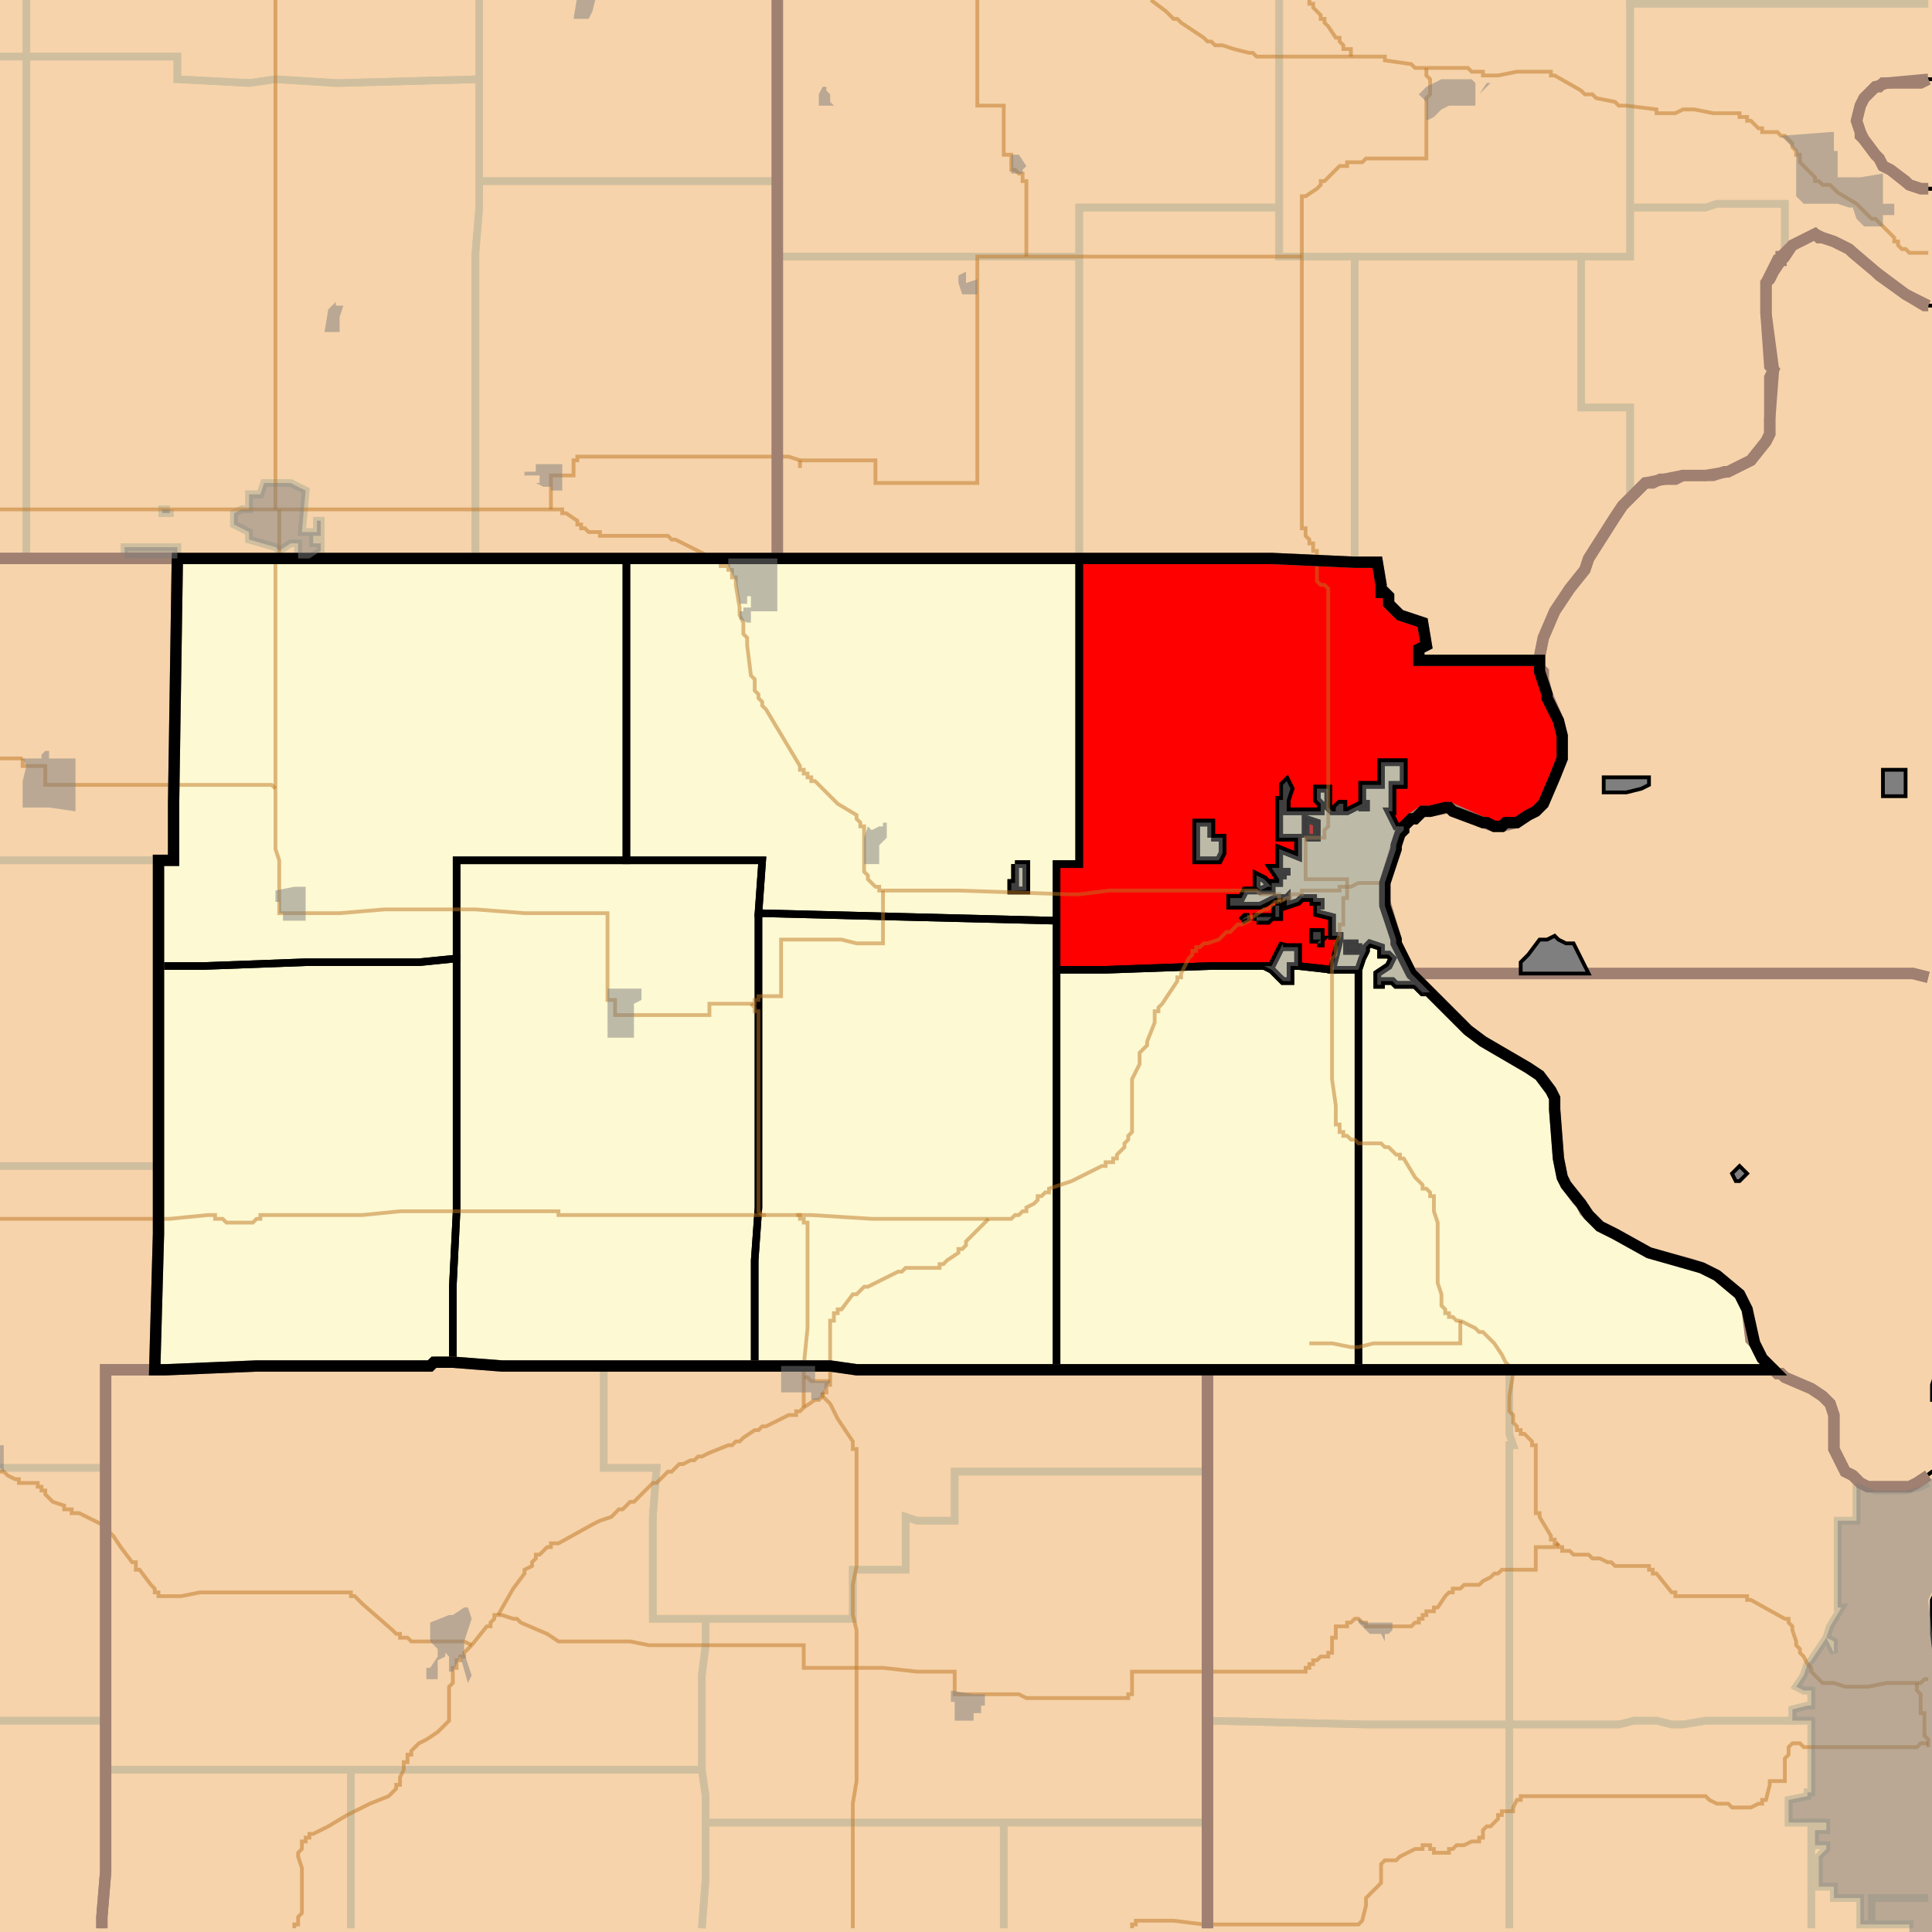 <?xml version="1.0" encoding="UTF-8"?>
<svg version="1.1" width="512" height="512" xmlns="http://www.w3.org/2000/svg" xmlns:xlink="http://www.w3.org/1999/xlink">

<rect width="100%" height="100%" fill="#333333" stroke="none"/>

<!-- START LAYER target_county -->

<!-- START LAYER IA -->

<!-- START LAYER KS -->
<path fill="#f6d3aa" stroke="#000000" stroke-width="1" d="M -2 -2 L 513 -2 L 513 21 L 509 22 L 499 22 L 498 23 L 497 23 L 494 26 L 493 28 L 492 32 L 493 35 L 493 36 L 494 37 L 497 41 L 498 42 L 499 44 L 501 45 L 506 49 L 509 50 L 513 50 L 513 81 L 510 81 L 505 78 L 497 72 L 490 66 L 486 64 L 483 63 L 481 62 L 475 65 L 473 68 L 472 68 L 472 69 L 471 69 L 468 75 L 468 83 L 470 98 L 469 111 L 469 115 L 468 117 L 464 122 L 458 125 L 457 125 L 454 126 L 446 126 L 444 127 L 440 127 L 438 128 L 436 128 L 430 134 L 428 137 L 421 148 L 420 151 L 416 156 L 412 162 L 409 169 L 408 174 L 408 178 L 410 184 L 410 185 L 413 191 L 414 195 L 414 201 L 412 206 L 409 213 L 407 215 L 405 216 L 402 218 L 399 218 L 398 219 L 396 219 L 394 218 L 393 218 L 385 215 L 384 214 L 383 214 L 379 215 L 377 215 L 375 217 L 374 217 L 372 219 L 372 220 L 371 221 L 370 224 L 370 225 L 367 234 L 367 240 L 370 249 L 370 250 L 374 258 L 389 273 L 393 276 L 405 283 L 408 285 L 411 289 L 412 291 L 412 294 L 413 307 L 414 312 L 415 314 L 419 319 L 421 322 L 424 325 L 428 327 L 437 332 L 451 336 L 455 338 L 461 343 L 463 347 L 465 356 L 467 360 L 471 364 L 472 364 L 473 365 L 480 368 L 483 370 L 485 372 L 486 375 L 486 384 L 489 390 L 491 391 L 493 393 L 495 394 L 506 394 L 508 393 L 512 390 L 513 390 L 513 422 L 512 424 L 512 433 L 513 441 L 513 513 L -2 513 L -2 -2 z"/>

<!-- START LAYER KY -->

<!-- START LAYER MO -->
<path fill="#f6d3aa" stroke="#000000" stroke-width="1" d="M 513 -2 L 513 441 L 512 428 L 512 424 L 513 422 L 513 390 L 512 390 L 508 393 L 506 394 L 495 394 L 493 393 L 491 391 L 489 390 L 486 384 L 486 375 L 485 372 L 483 370 L 480 368 L 473 365 L 472 364 L 471 364 L 467 360 L 465 356 L 464 355 L 463 347 L 461 343 L 455 338 L 451 336 L 448 335 L 437 332 L 428 327 L 424 325 L 420 321 L 419 319 L 418 318 L 415 314 L 414 312 L 413 307 L 412 294 L 412 291 L 411 289 L 408 285 L 405 283 L 393 276 L 389 273 L 374 258 L 370 250 L 370 249 L 367 239 L 367 234 L 371 221 L 372 220 L 372 219 L 374 217 L 377 215 L 379 215 L 384 214 L 393 218 L 396 219 L 398 219 L 402 218 L 405 216 L 407 215 L 409 213 L 412 206 L 414 201 L 414 195 L 413 191 L 410 184 L 409 180 L 409 178 L 408 177 L 408 174 L 409 169 L 412 162 L 416 156 L 420 151 L 421 148 L 428 137 L 430 134 L 436 128 L 446 126 L 452 126 L 458 125 L 464 122 L 468 117 L 469 115 L 469 100 L 470 98 L 469 97 L 468 83 L 468 75 L 469 74 L 470 72 L 472 69 L 472 68 L 475 65 L 481 62 L 482 63 L 483 63 L 486 64 L 490 66 L 491 67 L 497 72 L 498 73 L 505 78 L 511 81 L 513 81 L 513 50 L 509 50 L 506 49 L 505 48 L 501 45 L 499 44 L 498 42 L 497 41 L 494 37 L 493 35 L 492 32 L 493 28 L 494 26 L 497 23 L 500 22 L 511 21 L 513 21 L 513 -2 L 513 -2 z"/>

<!-- START LAYER WI -->

<!-- START LAYER IL-counties -->

<!-- START LAYER target_county_townships -->
<path fill="#fdf9d2" d="M 166 148 L 286 148 L 286 229 L 280 229 L 280 244 L 201 242 L 202 228 L 166 228 L 166 148 M 269 229 L 269 234 L 268 234 L 268 236 L 272 236 L 272 229 L 269 229 z"/>
<path fill="#fdf9d2" d="M 73 148 L 166 148 L 166 228 L 121 228 L 121 254 L 111 255 L 81 255 L 54 256 L 42 256 L 42 228 L 46 228 L 46 213 L 47 148 L 73 148 z"/>
<path fill="#fdf9d2" d="M 286 148 L 337 148 L 359 149 L 365 149 L 366 155 L 366 157 L 367 157 L 368 158 L 368 160 L 371 163 L 377 165 L 378 171 L 376 172 L 376 175 L 408 175 L 408 178 L 410 184 L 410 185 L 413 191 L 414 195 L 414 201 L 412 206 L 409 213 L 407 215 L 405 216 L 402 218 L 399 218 L 398 219 L 396 219 L 394 218 L 393 218 L 385 215 L 384 214 L 383 214 L 379 215 L 377 215 L 375 217 L 374 217 L 372 219 L 370 219 L 368 215 L 369 215 L 369 208 L 372 208 L 372 202 L 366 202 L 366 208 L 361 208 L 361 213 L 357 215 L 356 215 L 356 213 L 355 213 L 354 214 L 354 215 L 353 215 L 352 214 L 352 209 L 349 209 L 349 212 L 350 213 L 350 215 L 341 215 L 341 212 L 342 209 L 341 207 L 340 208 L 340 212 L 339 212 L 339 222 L 344 222 L 344 227 L 339 225 L 339 230 L 337 230 L 339 233 L 339 234 L 337 234 L 337 235 L 335 233 L 333 232 L 333 235 L 334 236 L 336 235 L 337 235 L 337 236 L 330 236 L 329 238 L 326 238 L 326 240 L 334 240 L 338 238 L 340 238 L 340 239 L 341 238 L 341 240 L 344 239 L 345 238 L 348 238 L 348 239 L 350 239 L 350 240 L 349 240 L 349 242 L 353 243 L 353 248 L 355 248 L 355 249 L 353 257 L 344 256 L 344 251 L 340 251 L 340 250 L 337 256 L 321 256 L 293 257 L 280 257 L 280 229 L 286 229 L 286 148 M 321 222 L 321 218 L 317 218 L 317 228 L 323 228 L 324 226 L 324 222 L 321 222 M 338 240 L 338 243 L 339 243 L 339 240 L 338 240 M 329 244 L 331 243 L 330 243 L 329 244 M 333 244 L 336 244 L 337 243 L 333 243 L 333 244 M 349 250 L 350 250 L 350 247 L 348 247 L 348 249 L 350 249 L 349 250 z"/>
<path fill="#fdf9d2" d="M 361 213 L 361 208 L 366 208 L 366 202 L 372 202 L 372 208 L 369 208 L 369 215 L 368 215 L 370 219 L 372 219 L 372 220 L 371 221 L 370 224 L 370 225 L 367 234 L 367 240 L 370 249 L 370 250 L 374 258 L 379 263 L 377 263 L 375 261 L 370 261 L 369 260 L 366 260 L 366 261 L 365 261 L 365 258 L 368 256 L 369 254 L 368 253 L 366 253 L 366 251 L 363 250 L 362 251 L 362 252 L 361 254 L 360 257 L 353 257 L 355 249 L 355 248 L 353 248 L 353 243 L 349 242 L 349 240 L 350 240 L 350 239 L 348 239 L 348 238 L 345 238 L 344 239 L 341 240 L 341 238 L 340 239 L 340 238 L 338 238 L 334 240 L 326 240 L 326 238 L 329 238 L 330 236 L 337 236 L 337 235 L 336 235 L 334 236 L 333 235 L 333 232 L 335 233 L 337 235 L 337 234 L 339 234 L 339 233 L 337 230 L 339 230 L 339 225 L 344 227 L 344 222 L 339 222 L 339 212 L 340 212 L 340 208 L 341 207 L 342 209 L 341 212 L 341 215 L 350 215 L 350 213 L 349 212 L 349 209 L 352 209 L 352 214 L 353 215 L 354 215 L 354 214 L 355 213 L 356 213 L 356 215 L 357 215 L 361 213 M 361 213 L 361 214 L 362 214 L 362 213 L 361 213 M 346 222 L 349 222 L 349 218 L 346 217 L 346 222 M 341 232 L 341 231 L 340 231 L 340 232 L 341 232 M 360 250 L 357 250 L 357 252 L 360 252 L 360 250 z"/>
<path fill="#fdf9d2" d="M 361 213 L 362 213 L 362 214 L 361 214 L 361 213 z"/>
<path fill="#fdf9d2" d="M 346 222 L 346 217 L 349 218 L 349 222 L 346 222 z"/>
<path fill="#fdf9d2" d="M 321 222 L 324 222 L 324 226 L 323 228 L 317 228 L 317 218 L 321 218 L 321 222 z"/>
<path fill="#fdf9d2" d="M 175 228 L 202 228 L 201 242 L 201 320 L 200 334 L 200 362 L 133 362 L 120 361 L 120 341 L 121 321 L 121 228 L 175 228 z"/>
<path fill="#fdf9d2" d="M 269 229 L 272 229 L 272 236 L 268 236 L 268 234 L 269 234 L 269 229 z"/>
<path fill="#fdf9d2" d="M 341 232 L 340 232 L 340 231 L 341 231 L 341 232 z"/>
<path fill="#fdf9d2" d="M 338 240 L 339 240 L 339 243 L 338 243 L 338 240 z"/>
<path fill="#fdf9d2" d="M 201 242 L 280 244 L 280 363 L 227 363 L 220 362 L 200 362 L 200 334 L 201 320 L 201 242 z"/>
<path fill="#fdf9d2" d="M 329 244 L 330 243 L 331 243 L 329 244 z"/>
<path fill="#fdf9d2" d="M 333 244 L 333 243 L 337 243 L 336 244 L 333 244 z"/>
<path fill="#fdf9d2" d="M 349 250 L 350 249 L 348 249 L 348 247 L 350 247 L 350 250 L 349 250 z"/>
<path fill="#fdf9d2" d="M 335 256 L 337 256 L 340 250 L 340 251 L 344 251 L 344 256 L 342 256 L 342 260 L 340 260 L 337 257 L 335 256 z"/>
<path fill="#fdf9d2" d="M 360 250 L 360 252 L 357 252 L 357 250 L 360 250 z"/>
<path fill="#fdf9d2" d="M 379 263 L 389 273 L 393 276 L 405 283 L 408 285 L 411 289 L 412 291 L 412 294 L 413 307 L 414 312 L 415 314 L 419 319 L 421 322 L 424 325 L 428 327 L 437 332 L 451 336 L 455 338 L 461 343 L 463 347 L 465 356 L 467 360 L 470 363 L 360 363 L 360 257 L 361 254 L 362 252 L 362 251 L 363 250 L 366 251 L 366 253 L 368 253 L 369 254 L 368 256 L 365 258 L 365 261 L 366 261 L 366 260 L 369 260 L 370 261 L 375 261 L 377 263 L 379 263 z"/>
<path fill="#fdf9d2" d="M 42 256 L 54 256 L 81 255 L 111 255 L 121 254 L 121 321 L 120 341 L 120 361 L 115 361 L 114 362 L 68 362 L 44 363 L 41 363 L 42 327 L 42 256 z"/>
<path fill="#fdf9d2" d="M 280 257 L 293 257 L 321 256 L 335 256 L 337 257 L 340 260 L 342 260 L 342 256 L 344 256 L 353 257 L 360 257 L 360 363 L 280 363 L 280 257 z"/>

<!-- START LAYER target_township -->
<path fill="#ff0000" d="M 286 148 L 337 148 L 359 149 L 365 149 L 366 155 L 366 157 L 367 157 L 368 158 L 368 160 L 371 163 L 377 165 L 378 171 L 376 172 L 376 175 L 408 175 L 408 178 L 410 184 L 410 185 L 413 191 L 414 195 L 414 201 L 412 206 L 409 213 L 407 215 L 405 216 L 402 218 L 399 218 L 398 219 L 396 219 L 394 218 L 393 218 L 385 215 L 384 214 L 383 214 L 379 215 L 377 215 L 375 217 L 374 217 L 372 219 L 370 219 L 368 215 L 369 215 L 369 208 L 372 208 L 372 202 L 366 202 L 366 208 L 361 208 L 361 213 L 357 215 L 356 215 L 356 213 L 355 213 L 354 214 L 354 215 L 353 215 L 352 214 L 352 209 L 349 209 L 349 212 L 350 213 L 350 215 L 341 215 L 341 212 L 342 209 L 341 207 L 340 208 L 340 212 L 339 212 L 339 222 L 344 222 L 344 227 L 339 225 L 339 230 L 337 230 L 339 233 L 339 234 L 337 234 L 337 235 L 335 233 L 333 232 L 333 235 L 334 236 L 336 235 L 337 235 L 337 236 L 330 236 L 329 238 L 326 238 L 326 240 L 334 240 L 338 238 L 340 238 L 340 239 L 341 238 L 341 240 L 344 239 L 345 238 L 348 238 L 348 239 L 350 239 L 350 240 L 349 240 L 349 242 L 353 243 L 353 248 L 355 248 L 355 249 L 353 257 L 344 256 L 344 251 L 340 251 L 340 250 L 337 256 L 321 256 L 293 257 L 280 257 L 280 229 L 286 229 L 286 148 M 321 222 L 321 218 L 317 218 L 317 228 L 323 228 L 324 226 L 324 222 L 321 222 M 338 240 L 338 243 L 339 243 L 339 240 L 338 240 M 329 244 L 331 243 L 330 243 L 329 244 M 333 244 L 336 244 L 337 243 L 333 243 L 333 244 M 349 250 L 350 250 L 350 247 L 348 247 L 348 249 L 350 249 L 349 250 z"/>
<path fill="#ff0000" d="M 361 213 L 362 213 L 362 214 L 361 214 L 361 213 z"/>
<path fill="#ff0000" d="M 346 222 L 346 217 L 349 218 L 349 222 L 346 222 z"/>
<path fill="#ff0000" d="M 341 232 L 340 232 L 340 231 L 341 231 L 341 232 z"/>
<path fill="#ff0000" d="M 360 250 L 360 252 L 357 252 L 357 250 L 360 250 z"/>

<!-- START LAYER IL-township_borders -->

<!-- START LAYER IA-township_borders -->

<!-- START LAYER KS-township_borders -->
<polyline fill="none" stroke="#d0bf9f" stroke-width="2" points="432,0 432,68 339,68 339,0"/>
<polyline fill="none" stroke="#d0bf9f" stroke-width="2" points="511,1 432,1 432,0"/>
<polyline fill="none" stroke="#d0bf9f" stroke-width="2" points="7,0 7,15 0,15"/>
<polyline fill="none" stroke="#d0bf9f" stroke-width="2" points="127,0 127,21 90,22 89,22 73,21 66,22 47,21 47,15 7,15 7,0"/>
<polyline fill="none" stroke="#d0bf9f" stroke-width="2" points="206,0 206,48 127,48 127,0"/>
<polyline fill="none" stroke="#d0bf9f" stroke-width="2" points="339,0 339,55 286,55 286,68 206,68 206,0"/>
<polyline fill="none" stroke="#d0bf9f" stroke-width="2" points="511,21 509,22 499,22 498,23 497,23 494,26 493,28 492,32 493,35 493,36 494,37 497,41 498,42 499,44 501,45 506,49 509,50 511,50"/>
<polyline fill="none" stroke="#d0bf9f" stroke-width="2" points="511,81 510,81 505,78 497,72 490,66 486,64 483,63 481,62 475,65 473,68 473,54 455,54 452,55 432,55 432,1 511,1"/>
<polyline fill="none" stroke="#d0bf9f" stroke-width="2" points="0,15 7,15 7,148 0,148"/>
<polyline fill="none" stroke="#d0bf9f" stroke-width="2" points="7,15 47,15 47,21 66,22 73,21 89,22 90,22 127,21 127,55 126,67 126,148 47,148 47,145 33,145 33,148 7,148 7,15"/>
<polyline fill="none" stroke="#d0bf9f" stroke-width="2" points="45,135 43,135 43,136 45,136 45,135"/>
<polyline fill="none" stroke="#d0bf9f" stroke-width="2" points="62,138 62,139 66,141 66,143 73,145 74,146 77,144 79,144 79,148 82,148 85,146 85,144 83,144 83,142 85,142 85,138 84,138 84,141 80,141 81,130 77,128 70,128 69,131 66,131 66,135 64,135 62,136 62,138"/>
<polyline fill="none" stroke="#d0bf9f" stroke-width="2" points="127,48 206,48 206,148 126,148 126,67 127,55 127,48"/>
<polyline fill="none" stroke="#d0bf9f" stroke-width="2" points="339,55 339,68 359,68 359,149 337,148 286,148 286,55 339,55"/>
<polyline fill="none" stroke="#d0bf9f" stroke-width="2" points="473,68 472,68 472,69 471,69 468,75 468,83 470,98 469,111 469,115 468,117 464,122 458,125 457,125 454,126 446,126 444,127 440,127 438,128 436,128 432,132 432,108 419,108 419,68 432,68 432,55 452,55 455,54 473,54 473,68"/>
<polyline fill="none" stroke="#d0bf9f" stroke-width="2" points="206,68 286,68 286,148 206,148 206,68"/>
<polyline fill="none" stroke="#d0bf9f" stroke-width="2" points="419,68 419,108 432,108 432,132 430,134 428,137 421,148 420,151 416,156 412,162 409,169 408,174 408,175 376,175 376,172 378,171 377,165 371,163 368,160 368,158 367,157 366,157 366,155 365,149 359,149 359,68 419,68"/>
<polyline fill="none" stroke="#d0bf9f" stroke-width="2" points="62,138 62,136 64,135 66,135 66,131 69,131 70,128 77,128 81,130 80,141 84,141 84,138 85,138 85,142 83,142 83,144 85,144 85,146 82,148 79,148 79,144 77,144 74,146 73,145 66,143 66,141 62,139 62,138"/>
<polyline fill="none" stroke="#d0bf9f" stroke-width="2" points="45,135 45,136 43,136 43,135 45,135"/>
<polyline fill="none" stroke="#d0bf9f" stroke-width="2" points="33,148 33,145 47,145 47,148 33,148"/>
<polyline fill="none" stroke="#d0bf9f" stroke-width="2" points="47,148 46,213 46,228 0,228"/>
<polyline fill="none" stroke="#d0bf9f" stroke-width="2" points="0,148 47,148"/>
<polyline fill="none" stroke="#d0bf9f" stroke-width="2" points="0,228 42,228 42,309 0,309"/>
<polyline fill="none" stroke="#d0bf9f" stroke-width="2" points="42,309 42,327 41,363 28,363 28,389 0,389"/>
<polyline fill="none" stroke="#d0bf9f" stroke-width="2" points="0,309 42,309"/>
<polyline fill="none" stroke="#d0bf9f" stroke-width="2" points="115,361 120,361 133,362 160,362 160,389 174,389 173,402 173,429 187,429 187,436 186,444 186,469 28,469 28,363 44,363 68,362 114,362 115,361"/>
<polyline fill="none" stroke="#d0bf9f" stroke-width="2" points="162,362 220,362 227,363 320,363 320,390 253,390 253,403 243,403 240,402 240,416 226,416 226,429 173,429 173,402 174,389 160,389 160,362 162,362"/>
<polyline fill="none" stroke="#d0bf9f" stroke-width="2" points="360,363 400,363 400,380 401,383 400,383 400,457 362,457 320,456 320,363 360,363"/>
<polyline fill="none" stroke="#d0bf9f" stroke-width="2" points="470,363 471,364 472,364 473,365 480,368 483,370 485,372 486,375 486,384 489,390 491,391 493,393 495,394 506,394 508,393 511,391"/>
<polyline fill="none" stroke="#d0bf9f" stroke-width="2" points="511,393 509,394 505,395 497,395 492,393 492,403 487,403 487,426 488,426 485,431 484,434 486,435 486,438 484,434 480,440 479,441 478,444 476,447 478,448 480,448 480,452 479,452 475,453 475,456 452,456 446,457 443,457 439,456 433,456 429,457 400,457 400,383 401,383 400,380 400,363 470,363"/>
<polyline fill="none" stroke="#d0bf9f" stroke-width="2" points="492,403 492,393 497,395 505,395 509,394 511,393"/>
<polyline fill="none" stroke="#d0bf9f" stroke-width="2" points="511,503 496,503 496,510 493,510 493,503 486,503 486,500 482,500 482,492 484,490 484,489 481,489 481,485 484,485 484,483 474,483 474,477 479,476 479,475 480,475 480,456 475,456 475,453 479,452 480,452 480,448 478,448 476,447 478,444 479,441 480,440 484,434 486,438 486,435 484,434 485,431 488,426 487,426 487,403 492,403"/>
<polyline fill="none" stroke="#d0bf9f" stroke-width="2" points="0,389 28,389 28,456 0,456"/>
<polyline fill="none" stroke="#d0bf9f" stroke-width="2" points="320,390 320,483 187,483 187,476 186,469 186,444 187,436 187,429 226,429 226,416 240,416 240,402 243,403 253,403 253,390 320,390"/>
<polyline fill="none" stroke="#d0bf9f" stroke-width="2" points="0,456 28,456 28,496 27,508 27,511"/>
<polyline fill="none" stroke="#d0bf9f" stroke-width="2" points="400,457 400,511"/>
<polyline fill="none" stroke="#d0bf9f" stroke-width="2" points="320,511 320,456 362,457 400,457"/>
<polyline fill="none" stroke="#d0bf9f" stroke-width="2" points="480,456 480,475 479,475 479,476 474,477 474,483 480,483 480,511"/>
<polyline fill="none" stroke="#d0bf9f" stroke-width="2" points="400,511 400,457 429,457 433,456 439,456 443,457 446,457 452,456 480,456"/>
<polyline fill="none" stroke="#d0bf9f" stroke-width="2" points="186,469 187,476 187,498 186,511"/>
<polyline fill="none" stroke="#d0bf9f" stroke-width="2" points="93,511 93,469 186,469"/>
<polyline fill="none" stroke="#d0bf9f" stroke-width="2" points="93,469 93,511"/>
<polyline fill="none" stroke="#d0bf9f" stroke-width="2" points="27,511 27,508 28,496 28,469 93,469"/>
<polyline fill="none" stroke="#d0bf9f" stroke-width="2" points="266,483 320,483 320,511"/>
<polyline fill="none" stroke="#d0bf9f" stroke-width="2" points="266,511 266,483"/>
<polyline fill="none" stroke="#d0bf9f" stroke-width="2" points="266,483 266,511"/>
<polyline fill="none" stroke="#d0bf9f" stroke-width="2" points="186,511 187,498 187,483 266,483"/>
<polyline fill="none" stroke="#d0bf9f" stroke-width="2" points="484,483 484,485 481,485 481,489 484,489 484,490 482,492 482,500 486,500 486,503 493,503 493,510 506,510 506,511"/>
<polyline fill="none" stroke="#d0bf9f" stroke-width="2" points="480,511 480,483 484,483"/>
<polyline fill="none" stroke="#d0bf9f" stroke-width="2" points="506,511 506,510 496,510 496,503 511,503"/>

<!-- START LAYER target_county_township_borders -->
<polyline fill="none" stroke="#000000" stroke-width="2" points="166,148 286,148 286,229 280,229 280,244 201,242 202,228 166,228 166,148"/>
<polyline fill="none" stroke="#000000" stroke-width="2" points="269,229 269,234 268,234 268,236 272,236 272,229 269,229"/>
<polyline fill="none" stroke="#000000" stroke-width="2" points="73,148 166,148 166,228 121,228 121,254 111,255 81,255 54,256 42,256 42,228 46,228 46,213 47,148 73,148"/>
<polyline fill="none" stroke="#000000" stroke-width="2" points="286,148 337,148 359,149 365,149 366,155 366,157 367,157 368,158 368,160 371,163 377,165 378,171 376,172 376,175 408,175 408,178 410,184 410,185 413,191 414,195 414,201 412,206 409,213 407,215 405,216 402,218 399,218 398,219 396,219 394,218 393,218 385,215 384,214 383,214 379,215 377,215 375,217 374,217 372,219 370,219 368,215 369,215 369,208 372,208 372,202 366,202 366,208 361,208 361,213 357,215 356,215 356,213 355,213 354,214 354,215 353,215 352,214 352,209 349,209 349,212 350,213 350,215 341,215 341,212 342,209 341,207 340,208 340,212 339,212 339,222 344,222 344,227 339,225 339,230 337,230 339,233 339,234 337,234 337,235 335,233 333,232 333,235 334,236 336,235 337,235 337,236 330,236 329,238 326,238 326,240 334,240 338,238 340,238 340,239 341,238 341,240 344,239 345,238 348,238 348,239 350,239 350,240 349,240 349,242 353,243 353,248 355,248 355,249 353,257 344,256 344,251 340,251 340,250 337,256 321,256 293,257 280,257 280,229 286,229 286,148"/>
<polyline fill="none" stroke="#000000" stroke-width="2" points="321,222 321,218 317,218 317,228 323,228 324,226 324,222 321,222"/>
<polyline fill="none" stroke="#000000" stroke-width="2" points="338,240 338,243 339,243 339,240 338,240"/>
<polyline fill="none" stroke="#000000" stroke-width="2" points="329,244 331,243 330,243 329,244"/>
<polyline fill="none" stroke="#000000" stroke-width="2" points="333,244 336,244 337,243 333,243 333,244"/>
<polyline fill="none" stroke="#000000" stroke-width="2" points="331,247 331,247"/>
<polyline fill="none" stroke="#000000" stroke-width="2" points="349,250 350,250 350,247 348,247 348,249 350,249 349,250"/>
<polyline fill="none" stroke="#000000" stroke-width="2" points="361,213 361,208 366,208 366,202 372,202 372,208 369,208 369,215 368,215 370,219 372,219 372,220 371,221 370,224 370,225 367,234 367,240 370,249 370,250 374,258 379,263 377,263 375,261 370,261 369,260 366,260 366,261 365,261 365,258 368,256 369,254 368,253 366,253 366,251 363,250 362,251 362,252 361,254 360,257 353,257 355,249 355,248 353,248 353,243 349,242 349,240 350,240 350,239 348,239 348,238 345,238 344,239 341,240 341,238 340,239 340,238 338,238 334,240 326,240 326,238 329,238 330,236 337,236 337,235 336,235 334,236 333,235 333,232 335,233 337,235 337,234 339,234 339,233 337,230 339,230 339,225 344,227 344,222 339,222 339,212 340,212 340,208 341,207 342,209 341,212 341,215 350,215 350,213 349,212 349,209 352,209 352,214 353,215 354,215 354,214 355,213 356,213 356,215 357,215 361,213"/>
<polyline fill="none" stroke="#000000" stroke-width="2" points="361,213 361,214 362,214 362,213 361,213"/>
<polyline fill="none" stroke="#000000" stroke-width="2" points="361,214 361,214"/>
<polyline fill="none" stroke="#000000" stroke-width="2" points="346,222 349,222 349,218 346,217 346,222"/>
<polyline fill="none" stroke="#000000" stroke-width="2" points="341,232 341,231 340,231 340,232 341,232"/>
<polyline fill="none" stroke="#000000" stroke-width="2" points="340,233"/>
<polyline fill="none" stroke="#000000" stroke-width="2" points="360,250 357,250 357,252 360,252 360,250"/>
<polyline fill="none" stroke="#000000" stroke-width="2" points="361,213 362,213 362,214 361,214 361,213"/>
<polyline fill="none" stroke="#000000" stroke-width="2" points="361,214 361,214"/>
<polyline fill="none" stroke="#000000" stroke-width="2" points="346,222 346,217 349,218 349,222 346,222"/>
<polyline fill="none" stroke="#000000" stroke-width="2" points="321,222 324,222 324,226 323,228 317,228 317,218 321,218 321,222"/>
<polyline fill="none" stroke="#000000" stroke-width="2" points="175,228 202,228 201,242 201,320 200,334 200,362 133,362 120,361 120,341 121,321 121,228 175,228"/>
<polyline fill="none" stroke="#000000" stroke-width="2" points="269,229 272,229 272,236 268,236 268,234 269,234 269,229"/>
<polyline fill="none" stroke="#000000" stroke-width="2" points="341,232 340,232 340,231 341,231 341,232"/>
<polyline fill="none" stroke="#000000" stroke-width="2" points="340,233"/>
<polyline fill="none" stroke="#000000" stroke-width="2" points="338,240 339,240 339,243 338,243 338,240"/>
<polyline fill="none" stroke="#000000" stroke-width="2" points="201,242 280,244 280,363 227,363 220,362 200,362 200,334 201,320 201,242"/>
<polyline fill="none" stroke="#000000" stroke-width="2" points="329,244 330,243 331,243 329,244"/>
<polyline fill="none" stroke="#000000" stroke-width="2" points="333,244 333,243 337,243 336,244 333,244"/>
<polyline fill="none" stroke="#000000" stroke-width="2" points="331,247 331,247"/>
<polyline fill="none" stroke="#000000" stroke-width="2" points="349,250 350,249 348,249 348,247 350,247 350,250 349,250"/>
<polyline fill="none" stroke="#000000" stroke-width="2" points="335,256 337,256 340,250 340,251 344,251 344,256 342,256 342,260 340,260 337,257 335,256"/>
<polyline fill="none" stroke="#000000" stroke-width="2" points="360,250 360,252 357,252 357,250 360,250"/>
<polyline fill="none" stroke="#000000" stroke-width="2" points="379,263 389,273 393,276 405,283 408,285 411,289 412,291 412,294 413,307 414,312 415,314 419,319 421,322 424,325 428,327 437,332 451,336 455,338 461,343 463,347 465,356 467,360 470,363 360,363 360,257 361,254 362,252 362,251 363,250 366,251 366,253 368,253 369,254 368,256 365,258 365,261 366,261 366,260 369,260 370,261 375,261 377,263 379,263"/>
<polyline fill="none" stroke="#000000" stroke-width="2" points="42,256 54,256 81,255 111,255 121,254 121,321 120,341 120,361 115,361 114,362 68,362 44,363 41,363 42,327 42,256"/>
<polyline fill="none" stroke="#000000" stroke-width="2" points="280,257 293,257 321,256 335,256 337,257 340,260 342,260 342,256 344,256 353,257 360,257 360,363 280,363 280,257"/>

<!-- START LAYER highways -->
<polyline fill="none" stroke="#bf7723" opacity="0.5" stroke-width="1" points="213,373 213,365"/>
<polyline fill="none" stroke="#bf7723" opacity="0.5" stroke-width="1" points="78,511 78,510 79,510 79,508 80,507 80,495 79,492 79,491 80,490 80,488 81,488 81,487 82,487 82,486 83,486 87,484 92,481 98,478 103,476 105,474 105,473 106,473 106,471 107,469 107,467 108,467 108,465 109,465 109,464 111,462 113,461 116,459 119,456 119,447 120,446 120,442 121,442 121,440 122,440 122,439 123,439 123,438 125,436"/>
<polyline fill="none" stroke="#bf7723" opacity="0.5" stroke-width="1" points="125,436 129,431 130,431 130,430 131,429 131,428 132,428"/>
<polyline fill="none" stroke="#bf7723" opacity="0.5" stroke-width="1" points="132,428 136,421 139,417 139,416 141,415 141,414 142,413 142,412 143,412 145,410 146,410 146,409 148,409 157,404 159,403 162,402 164,400 165,400 167,398 168,398 173,393 174,393 177,390 178,390 180,388 181,388 183,387 184,387 185,386 186,386 188,385 193,383 194,383 195,382 196,382 197,381 200,379 201,379 202,378 203,378 209,375 211,375 211,374 212,374 213,373"/>
<polyline fill="none" stroke="#bf7723" opacity="0.5" stroke-width="1" points="213,373 216,371 217,371 218,370 218,369"/>
<polyline fill="none" stroke="#bf7723" opacity="0.5" stroke-width="1" points="357,235 357,233 346,233 346,222 351,222 351,220 352,219 352,156 351,155 350,155 349,154 349,148"/>
<polyline fill="none" stroke="#bf7723" opacity="0.5" stroke-width="1" points="349,148 349,146 348,146 348,144 347,144 347,143 346,142 346,140 345,140 345,68"/>
<polyline fill="none" stroke="#bf7723" opacity="0.5" stroke-width="1" points="345,68 345,52 346,52 349,50 350,49 350,48 351,48 355,44 357,44 357,43 361,43 362,42 378,42 378,32"/>
<polyline fill="none" stroke="#bf7723" opacity="0.5" stroke-width="1" points="0,201 6,201"/>
<polyline fill="none" stroke="#bf7723" opacity="0.5" stroke-width="1" points="378,32 378,26 379,25 379,22"/>
<polyline fill="none" stroke="#bf7723" opacity="0.5" stroke-width="1" points="379,22 379,21 378,20 378,18"/>
<polyline fill="none" stroke="#bf7723" opacity="0.5" stroke-width="1" points="358,15 358,13 356,13 356,12 355,11 355,10 354,10 352,7 351,6 351,5 350,5 350,4 348,2 348,1 347,1 347,0"/>
<polyline fill="none" stroke="#bf7723" opacity="0.5" stroke-width="1" points="6,201 6,203 12,203 12,208 46,208"/>
<polyline fill="none" stroke="#bf7723" opacity="0.5" stroke-width="1" points="46,208 72,208 73,209"/>
<polyline fill="none" stroke="#bf7723" opacity="0.5" stroke-width="1" points="199,266 200,266 200,265 201,265 201,264 207,264 207,249 223,249 227,250 234,250 234,236"/>
<polyline fill="none" stroke="#bf7723" opacity="0.5" stroke-width="1" points="0,390 1,390 2,391 4,392 5,392 5,393 10,393 10,394 11,394 11,395 12,395 12,396 14,398 17,399 17,400 19,400 19,401 21,401 27,404 28,405"/>
<polyline fill="none" stroke="#bf7723" opacity="0.5" stroke-width="1" points="28,405 29,405 29,406 30,407 32,410 35,414 36,414 36,416 37,416 40,420 41,421 41,422 42,422 42,423 48,423 53,422 93,422 93,423 94,423 96,425 104,432 105,433 106,433 106,434 108,434 109,435 123,435 125,436"/>
<polyline fill="none" stroke="#bf7723" opacity="0.5" stroke-width="1" points="132,428 133,428 136,429 137,429 138,430 145,433 148,435 167,435 172,436 213,436 213,442 227,442"/>
<polyline fill="none" stroke="#bf7723" opacity="0.5" stroke-width="1" points="0,135 73,135"/>
<polyline fill="none" stroke="#bf7723" opacity="0.5" stroke-width="1" points="146,135 146,126 152,126 152,122 153,122 153,121 206,121"/>
<polyline fill="none" stroke="#bf7723" opacity="0.5" stroke-width="1" points="206,121 209,121 212,122"/>
<polyline fill="none" stroke="#bf7723" opacity="0.5" stroke-width="1" points="212,122 232,122 232,128 259,128 259,68 272,68"/>
<polyline fill="none" stroke="#bf7723" opacity="0.5" stroke-width="1" points="272,68 345,68"/>
<polyline fill="none" stroke="#bf7723" opacity="0.5" stroke-width="1" points="347,356 353,356 358,357 360,357 364,356 387,356 387,350"/>
<polyline fill="none" stroke="#bf7723" opacity="0.5" stroke-width="1" points="300,511 300,510 301,510 301,509 311,509 319,510 320,510"/>
<polyline fill="none" stroke="#bf7723" opacity="0.5" stroke-width="1" points="320,510 360,510 361,509 362,505 362,503 366,499 366,494 367,493 370,493 371,492 375,490 377,490 377,489 379,489 379,490 380,490 380,491 384,491 384,490 385,490 386,489 388,489 390,488 392,488 392,487 393,487 393,485 394,484 395,484 397,482 397,481 398,481 398,480 401,480 401,479 402,477 403,477 403,476 452,476 453,477 455,478 458,478 459,479 464,479 466,478 467,478 467,477 468,477 469,473 469,472 473,472 473,466 474,465 474,463 475,462 477,462 478,463 508,463 509,462 511,462"/>
<polyline fill="none" stroke="#bf7723" opacity="0.5" stroke-width="1" points="508,446 509,446 510,445 511,445"/>
<polyline fill="none" stroke="#bf7723" opacity="0.5" stroke-width="1" points="387,350 386,350 385,349 384,349 384,348 383,348 383,347 382,346 382,343 381,340 381,324 380,321 380,317 379,317 379,316 378,315 377,315 377,314 375,312 372,307 371,307 371,306 370,306 368,304 367,304 366,303 360,303 359,302 358,302 357,301 356,301 356,300 355,300 355,298 354,298 354,293 353,286 353,254 354,253 354,250 355,248 355,245 356,245 356,238 357,238 357,235"/>
<polyline fill="none" stroke="#bf7723" opacity="0.5" stroke-width="1" points="339,239 339,237 334,237 333,236 294,236 286,237 283,237 254,236 234,236"/>
<polyline fill="none" stroke="#bf7723" opacity="0.5" stroke-width="1" points="212,124 212,122"/>
<polyline fill="none" stroke="#bf7723" opacity="0.5" stroke-width="1" points="234,236 233,236 233,235 232,235 230,233 230,232 229,231 229,219 228,219 228,218 227,217 227,216 222,213 216,207 215,207 215,206 214,206 214,205 213,205 213,204 212,204 212,203 203,188 202,187 202,186 201,185 201,184 200,183 200,180 199,179 198,171 198,169 197,168 197,165 196,163 196,161 195,155 195,153 194,153 194,151 193,151 193,150 191,150 191,149 189,148"/>
<polyline fill="none" stroke="#bf7723" opacity="0.5" stroke-width="1" points="227,442 234,442 243,443 253,443 253,444"/>
<polyline fill="none" stroke="#bf7723" opacity="0.5" stroke-width="1" points="253,444 253,449 259,449 270,449 272,450 299,450 299,449 300,449 300,443 320,443"/>
<polyline fill="none" stroke="#bf7723" opacity="0.5" stroke-width="1" points="320,443 346,443 346,442 347,442 347,441 348,441 348,440 349,440 350,439 352,439 352,438 353,438 353,434 354,434 354,431 357,431 357,430 358,430 359,429 360,429 361,430 362,430 362,431 374,431 375,430 376,430 376,429 377,429 377,428 378,428 378,427 380,427 380,426 381,426 383,423 384,422 385,422 385,421 387,421 388,420 392,420 393,419 395,418 396,417 397,417 398,416 407,416 407,410 412,410 413,409"/>
<polyline fill="none" stroke="#bf7723" opacity="0.5" stroke-width="1" points="305,0 309,3 311,5 312,5 313,6 319,10 320,11 321,11 322,12 324,12 327,13 331,14 332,14 333,15 358,15"/>
<polyline fill="none" stroke="#bf7723" opacity="0.5" stroke-width="1" points="358,15 367,15 367,16 374,17 375,18 378,18"/>
<polyline fill="none" stroke="#bf7723" opacity="0.5" stroke-width="1" points="0,323 42,323"/>
<polyline fill="none" stroke="#bf7723" opacity="0.5" stroke-width="1" points="42,323 45,323 55,322 57,322 57,323 59,323 60,324 67,324 68,323 69,323 69,322 96,322 106,321 148,321 148,322 203,322"/>
<polyline fill="none" stroke="#bf7723" opacity="0.5" stroke-width="1" points="211,322 215,322 231,323 262,323"/>
<polyline fill="none" stroke="#bf7723" opacity="0.5" stroke-width="1" points="272,68 272,48 271,48 271,46 270,46 269,45 268,45 268,41 266,41 266,28 259,28 259,0"/>
<polyline fill="none" stroke="#bf7723" opacity="0.5" stroke-width="1" points="378,18 389,18 390,19 393,19 393,20 397,20 402,19 411,19 411,20 412,20 419,24 420,25 422,25 423,26 428,27 429,28 431,28 439,29 439,30 444,30 446,29 449,29 454,30 461,30 461,31 463,31 463,32 464,32 466,34 467,34 467,35 471,35 472,36 473,36 475,38 475,39 476,40 476,41 477,41 477,43 481,47 481,48 482,48 483,49 485,49 487,51 492,54 496,58 497,58 502,63 502,64 503,64 503,65 504,66 505,66 506,67 511,67"/>
<polyline fill="none" stroke="#bf7723" opacity="0.5" stroke-width="1" points="511,462 511,461 510,460 510,454 509,454 509,449 508,448 508,446"/>
<polyline fill="none" stroke="#bf7723" opacity="0.5" stroke-width="1" points="508,446"/>
<polyline fill="none" stroke="#bf7723" opacity="0.5" stroke-width="1" points="508,446 500,446 495,447 489,447 486,446 483,446 480,443 480,442 479,441"/>
<polyline fill="none" stroke="#bf7723" opacity="0.5" stroke-width="1" points="479,441 478,439 477,438 477,437 476,436 476,435 475,432 475,431 474,430 474,429 473,429 464,424 463,424 463,423 444,423 444,422 443,422 439,417 438,417 438,416 437,416 437,415 428,415 427,414 426,414 424,413 422,413 421,412 417,412 416,411 414,411 414,410 413,410 413,409"/>
<polyline fill="none" stroke="#bf7723" opacity="0.5" stroke-width="1" points="413,409 412,409 412,408 411,408 411,407 408,402 408,401 407,401 407,383 406,383 406,382 404,380 403,380 403,379 402,379 402,378 401,377 401,375 400,374 400,370 401,364 400,363"/>
<polyline fill="none" stroke="#bf7723" opacity="0.5" stroke-width="1" points="400,363 400,362 399,361 398,359 396,356 393,353 392,353 391,352 387,350"/>
<polyline fill="none" stroke="#bf7723" opacity="0.5" stroke-width="1" points="189,148 179,143 178,143 177,142 159,142 159,141 156,141 155,140 154,140 154,139 153,139 153,138 150,136 149,136 149,135 146,135"/>
<polyline fill="none" stroke="#bf7723" opacity="0.5" stroke-width="1" points="146,135 74,135"/>
<polyline fill="none" stroke="#bf7723" opacity="0.5" stroke-width="1" points="74,135 73,135"/>
<polyline fill="none" stroke="#bf7723" opacity="0.5" stroke-width="1" points="73,135 73,0"/>
<polyline fill="none" stroke="#bf7723" opacity="0.5" stroke-width="1" points="511,463 511,462"/>
<polyline fill="none" stroke="#bf7723" opacity="0.5" stroke-width="1" points="226,511 226,478 227,472 227,442"/>
<polyline fill="none" stroke="#bf7723" opacity="0.5" stroke-width="1" points="227,442 227,432 226,428 226,420 227,415 227,384 226,384 226,382 222,376 220,372 218,370 218,369"/>
<polyline fill="none" stroke="#bf7723" opacity="0.5" stroke-width="1" points="218,369 219,369 219,367 220,367 220,366"/>
<polyline fill="none" stroke="#bf7723" opacity="0.5" stroke-width="1" points="220,366 220,362"/>
<polyline fill="none" stroke="#bf7723" opacity="0.5" stroke-width="1" points="220,362 220,350 221,350 221,348 222,348 222,347 223,347 226,343 227,343 229,341 230,341 238,337 239,337 240,336 249,336 249,335 250,335 251,334 254,332 254,331 255,331 256,330 256,329 262,323"/>
<polyline fill="none" stroke="#bf7723" opacity="0.5" stroke-width="1" points="262,323 268,323 269,322 270,322 271,321 272,321 272,320 274,319 275,318 275,317 276,317 277,316 278,316 278,315 284,313 292,309 293,309 293,308 295,308 295,307 296,307 296,306 298,304 298,303 299,302 299,301 300,300 300,286 302,282 302,279 304,277 304,276 306,271 306,268 307,268 307,267 308,266 312,260 312,259 313,259 313,258 315,254 316,253 316,252 317,252 317,251 318,251 319,250 320,250 323,249 325,247 326,247 328,245 329,245 331,244 331,243 332,243 335,241 336,241 338,239 339,239"/>
<polyline fill="none" stroke="#bf7723" opacity="0.5" stroke-width="1" points="339,239 341,238 342,238 342,237 345,237 345,236 355,236 355,235 357,235"/>
<polyline fill="none" stroke="#bf7723" opacity="0.5" stroke-width="1" points="357,235 358,235 360,234 367,234"/>
<polyline fill="none" stroke="#bf7723" opacity="0.5" stroke-width="1" points="220,366 215,366 214,365 213,365"/>
<polyline fill="none" stroke="#bf7723" opacity="0.5" stroke-width="1" points="213,365 213,362"/>
<polyline fill="none" stroke="#bf7723" opacity="0.5" stroke-width="1" points="213,362 214,352 214,324 213,324 213,323 212,323 212,322 211,322"/>
<polyline fill="none" stroke="#bf7723" opacity="0.5" stroke-width="1" points="211,322 203,322"/>
<polyline fill="none" stroke="#bf7723" opacity="0.5" stroke-width="1" points="203,322 202,322 201,321 201,268 200,268 200,267 199,266"/>
<polyline fill="none" stroke="#bf7723" opacity="0.5" stroke-width="1" points="199,266 188,266 188,269 163,269 163,265 161,265 161,242 139,242 126,241 102,241 90,242 74,242 74,228 73,225 73,209"/>
<polyline fill="none" stroke="#bf7723" opacity="0.5" stroke-width="1" points="73,209 73,148"/>
<polyline fill="none" stroke="#bf7723" opacity="0.5" stroke-width="1" points="73,148 74,148 74,135"/>

<!-- START LAYER KS-county_borders -->
<polyline fill="none" stroke="#a08071" stroke-width="3" points="206,0 206,148 0,148"/>
<polyline fill="none" stroke="#a08071" stroke-width="3" points="511,21 509,22 499,22 498,23 497,23 494,26 493,28 492,32 493,35 493,36 494,37 497,41 498,42 499,44 501,45 506,49 509,50 511,50"/>
<polyline fill="none" stroke="#a08071" stroke-width="3" points="511,81 510,81 505,78 497,72 490,66 486,64 483,63 481,62 475,65 473,68 472,68 472,69 471,69 468,75 468,83 470,98 469,111 469,115 468,117 464,122 458,125 457,125 454,126 446,126 444,127 440,127 438,128 436,128 430,134 428,137 421,148 420,151 416,156 412,162 409,169 408,174 408,175 376,175 376,172 378,171 377,165 371,163 368,160 368,158 367,157 366,157 366,155 365,149 359,149 337,148 206,148 206,0"/>
<polyline fill="none" stroke="#a08071" stroke-width="3" points="0,148 47,148 46,213 46,228 42,228 42,327 41,363 28,363 28,496 27,508 27,511"/>
<polyline fill="none" stroke="#a08071" stroke-width="3" points="115,361 120,361 133,362 220,362 227,363 320,363 320,511"/>
<polyline fill="none" stroke="#a08071" stroke-width="3" points="27,511 27,508 28,496 28,363 44,363 68,362 114,362 115,361"/>
<polyline fill="none" stroke="#a08071" stroke-width="3" points="400,363 470,363 471,364 472,364 473,365 480,368 483,370 485,372 486,375 486,384 489,390 491,391 493,393 495,394 506,394 508,393 511,391"/>
<polyline fill="none" stroke="#a08071" stroke-width="3" points="320,511 320,363 400,363"/>

<!-- START LAYER MO-county_borders -->
<polyline fill="none" stroke="#a08071" stroke-width="3" points="511,259 507,258 374,258 370,250 370,249 367,239 367,234 371,221 372,220 372,219 374,217 377,215 379,215 384,214 393,218 396,219 398,219 402,218 405,216 407,215 409,213 412,206 414,201 414,195 413,191 410,184 409,180 409,178 408,177 408,174 409,169 412,162 416,156 420,151 421,148 428,137 430,134 436,128 446,126 452,126 458,125 464,122 468,117 469,115 469,100 470,98 469,97 468,83 468,75 469,74 470,72 472,69 472,68 475,65 481,62 482,63 483,63 486,64 490,66 491,67 497,72 498,73 505,78 511,81"/>
<polyline fill="none" stroke="#a08071" stroke-width="3" points="511,50 509,50 506,49 505,48 501,45 499,44 498,42 497,41 494,37 493,35 492,32 493,28 494,26 497,23 500,22 511,21"/>
<polyline fill="none" stroke="#a08071" stroke-width="3" points="374,258 507,258 511,259"/>
<polyline fill="none" stroke="#a08071" stroke-width="3" points="511,391 508,393 506,394 495,394 493,393 491,391 489,390 486,384 486,375 485,372 483,370 480,368 473,365 472,364 471,364 467,360 465,356 464,355 463,347 461,343 455,338 451,336 448,335 437,332 428,327 424,325 420,321 419,319 418,318 415,314 414,312 413,307 412,294 412,291 411,289 408,285 405,283 393,276 389,273 374,258"/>

<!-- START LAYER WI-county_borders -->

<!-- START LAYER IA-county_borders -->

<!-- START LAYER target_county_borders -->
<polyline fill="none" stroke="#000000" stroke-width="3" points="73,148 337,148 359,149 365,149 366,155 366,157 367,157 368,158 368,160 371,163 377,165 378,171 376,172 376,175 408,175 408,178 410,184 410,185 413,191 414,195 414,201 412,206 409,213 407,215 405,216 402,218 399,218 398,219 396,219 394,218 393,218 385,215 384,214 383,214 379,215 377,215 375,217 374,217 372,219 372,220 371,221 370,224 370,225 367,234 367,240 370,249 370,250 374,258 389,273 393,276 405,283 408,285 411,289 412,291 412,294 413,307 414,312 415,314 419,319 421,322 424,325 428,327 437,332 451,336 455,338 461,343 463,347 465,356 467,360 470,363 227,363 220,362 133,362 120,361 115,361 114,362 68,362 44,363 41,363 42,327 42,228 46,228 46,213 47,148 73,148"/>

<!-- START LAYER IL-border -->

<!-- START LAYER IL-places -->

<!-- START LAYER KS-places -->
<path fill="#7f7f7f" opacity="0.5" d="M 158 -2 L 158 -1 L 157 3 L 156 5 L 152 5 L 153 -1 L 153 -2 L 158 -2 z"/>
<path fill="#7f7f7f" opacity="0.5" d="M 378 27 L 376 25 L 378 23 L 382 21 L 390 21 L 391 22 L 391 25 L 392 25 L 394 22 L 395 22 L 392 25 L 391 25 L 391 28 L 384 28 L 382 29 L 380 31 L 378 32 L 378 27 z"/>
<path fill="#7f7f7f" opacity="0.5" d="M 219 24 L 220 25 L 220 27 L 221 28 L 217 28 L 217 25 L 218 23 L 219 23 L 219 24 z"/>
<path fill="#7f7f7f" opacity="0.5" d="M 472 36 L 485 35 L 486 35 L 486 40 L 487 40 L 487 47 L 493 47 L 499 46 L 499 54 L 502 54 L 502 57 L 499 57 L 499 60 L 494 60 L 492 58 L 491 55 L 490 55 L 487 54 L 478 54 L 476 52 L 476 40 L 472 36 z"/>
<path fill="#7f7f7f" opacity="0.5" d="M 268 41 L 270 41 L 272 44 L 271 45 L 271 46 L 268 46 L 268 41 z"/>
<path fill="#7f7f7f" opacity="0.5" d="M -2 46 L 0 46 L 0 50 L -2 50 L -2 46 z"/>
<path fill="#7f7f7f" opacity="0.5" d="M 254 73 L 256 72 L 256 75 L 259 74 L 259 78 L 255 78 L 254 75 L 254 73 z"/>
<path fill="#7f7f7f" opacity="0.5" d="M 90 84 L 90 88 L 86 88 L 87 82 L 89 80 L 89 81 L 91 81 L 90 84 z"/>
<path fill="#7f7f7f" opacity="0.5" d="M 149 124 L 149 130 L 146 130 L 146 129 L 144 129 L 142 128 L 143 128 L 143 126 L 139 126 L 139 125 L 142 125 L 142 123 L 149 123 L 149 124 z"/>
<path fill="#7f7f7f" opacity="0.5" d="M 62 138 L 62 136 L 64 135 L 66 135 L 66 131 L 69 131 L 70 128 L 77 128 L 81 130 L 80 141 L 84 141 L 84 138 L 85 138 L 85 142 L 83 142 L 83 144 L 85 144 L 85 146 L 82 148 L 79 148 L 79 144 L 77 144 L 74 146 L 73 145 L 66 143 L 66 141 L 62 139 L 62 138 z"/>
<path fill="#7f7f7f" opacity="0.5" d="M 45 135 L 45 136 L 43 136 L 43 135 L 45 135 z"/>
<path fill="#7f7f7f" opacity="0.5" d="M 33 148 L 33 145 L 47 145 L 47 148 L 33 148 z"/>
<path fill="#7f7f7f" opacity="0.5" d="M 193 148 L 206 148 L 206 162 L 199 162 L 199 165 L 198 165 L 196 164 L 196 162 L 197 162 L 197 161 L 199 161 L 199 158 L 198 158 L 198 160 L 196 160 L 195 154 L 193 150 L 193 148 z"/>
<path fill="#7f7f7f" opacity="0.5" d="M 13 200 L 13 201 L 20 201 L 20 215 L 13 214 L 6 214 L 6 207 L 7 203 L 6 201 L 11 201 L 11 200 L 12 199 L 13 199 L 13 200 z"/>
<path fill="#7f7f7f" opacity="0.5" d="M 361 213 L 361 208 L 366 208 L 366 202 L 372 202 L 372 208 L 369 208 L 369 215 L 368 215 L 370 219 L 372 219 L 372 220 L 371 221 L 370 224 L 370 225 L 367 234 L 367 240 L 370 249 L 370 250 L 374 258 L 379 263 L 377 263 L 375 261 L 370 261 L 369 260 L 366 260 L 366 261 L 365 261 L 365 258 L 368 256 L 369 254 L 368 253 L 366 253 L 366 251 L 363 250 L 362 251 L 362 252 L 361 254 L 360 257 L 353 257 L 355 249 L 355 248 L 353 248 L 353 243 L 349 242 L 349 240 L 350 240 L 350 239 L 348 239 L 348 238 L 345 238 L 344 239 L 341 240 L 341 238 L 340 239 L 340 238 L 338 238 L 334 240 L 326 240 L 326 238 L 329 238 L 330 236 L 337 236 L 337 235 L 336 235 L 334 236 L 333 235 L 333 232 L 335 233 L 337 235 L 337 234 L 339 234 L 339 233 L 337 230 L 339 230 L 339 225 L 344 227 L 344 222 L 339 222 L 339 212 L 340 212 L 340 208 L 341 207 L 342 209 L 341 212 L 341 215 L 350 215 L 350 213 L 349 212 L 349 209 L 352 209 L 352 214 L 353 215 L 354 215 L 354 214 L 355 213 L 356 213 L 356 215 L 357 215 L 361 213 M 361 213 L 361 214 L 362 214 L 362 213 L 361 213 M 346 222 L 349 222 L 349 218 L 346 217 L 346 222 M 341 232 L 341 231 L 340 231 L 340 232 L 341 232 M 360 250 L 357 250 L 357 252 L 360 252 L 360 250 z"/>
<path fill="#7f7f7f" opacity="0.5" d="M 361 213 L 362 213 L 362 214 L 361 214 L 361 213 z"/>
<path fill="#7f7f7f" opacity="0.5" d="M 346 222 L 346 217 L 349 218 L 349 222 L 346 222 z"/>
<path fill="#7f7f7f" opacity="0.5" d="M 321 222 L 324 222 L 324 226 L 323 228 L 317 228 L 317 218 L 321 218 L 321 222 z"/>
<path fill="#7f7f7f" opacity="0.5" d="M 229 229 L 229 222 L 230 219 L 231 220 L 233 219 L 234 219 L 234 218 L 235 218 L 235 222 L 233 224 L 233 229 L 229 229 z"/>
<path fill="#7f7f7f" opacity="0.5" d="M 269 229 L 272 229 L 272 236 L 268 236 L 268 234 L 269 234 L 269 229 z"/>
<path fill="#7f7f7f" opacity="0.5" d="M 341 232 L 340 232 L 340 231 L 341 231 L 341 232 z"/>
<path fill="#7f7f7f" opacity="0.5" d="M 81 242 L 81 244 L 75 244 L 75 242 L 74 242 L 74 239 L 73 239 L 73 236 L 78 235 L 81 235 L 81 242 z"/>
<path fill="#7f7f7f" opacity="0.5" d="M 338 240 L 339 240 L 339 243 L 338 243 L 338 240 z"/>
<path fill="#7f7f7f" opacity="0.5" d="M 329 244 L 330 243 L 331 243 L 329 244 z"/>
<path fill="#7f7f7f" opacity="0.5" d="M 333 244 L 333 243 L 337 243 L 336 244 L 333 244 z"/>
<path fill="#7f7f7f" opacity="0.5" d="M 349 250 L 350 249 L 348 249 L 348 247 L 350 247 L 350 250 L 349 250 z"/>
<path fill="#7f7f7f" opacity="0.5" d="M 344 256 L 342 256 L 342 260 L 340 260 L 337 257 L 335 256 L 337 256 L 340 250 L 340 251 L 344 251 L 344 256 z"/>
<path fill="#7f7f7f" opacity="0.5" d="M 360 250 L 360 252 L 357 252 L 357 250 L 360 250 z"/>
<path fill="#7f7f7f" opacity="0.5" d="M 170 262 L 170 265 L 168 266 L 168 275 L 161 275 L 161 262 L 170 262 z"/>
<path fill="#7f7f7f" opacity="0.5" d="M 216 362 L 216 366 L 220 366 L 217 371 L 215 371 L 215 369 L 207 369 L 207 362 L 216 362 z"/>
<path fill="#7f7f7f" opacity="0.5" d="M 0 389 L -2 386 L -2 383 L 1 383 L 1 390 L 0 389 z"/>
<path fill="#7f7f7f" opacity="0.5" d="M 492 400 L 492 393 L 497 395 L 505 395 L 509 394 L 513 391 L 513 420 L 511 424 L 512 433 L 512 445 L 513 450 L 513 503 L 496 503 L 496 510 L 493 510 L 493 503 L 486 503 L 486 500 L 482 500 L 482 492 L 484 490 L 484 489 L 481 489 L 481 485 L 484 485 L 484 483 L 474 483 L 474 477 L 479 476 L 479 475 L 480 475 L 480 456 L 475 456 L 475 453 L 479 452 L 480 452 L 480 448 L 478 448 L 476 447 L 478 444 L 479 441 L 480 440 L 484 434 L 486 438 L 486 435 L 484 434 L 485 431 L 488 426 L 487 426 L 487 403 L 492 403 L 492 400 z"/>
<path fill="#7f7f7f" opacity="0.5" d="M 114 435 L 114 430 L 119 428 L 120 428 L 123 426 L 124 426 L 125 429 L 123 435 L 123 438 L 125 444 L 124 446 L 122 439 L 120 443 L 119 443 L 119 439 L 118 438 L 118 439 L 116 440 L 116 445 L 113 445 L 113 442 L 114 442 L 116 439 L 116 437 L 114 435 z"/>
<path fill="#7f7f7f" opacity="0.5" d="M 362 430 L 369 430 L 369 432 L 368 433 L 367 433 L 367 435 L 366 433 L 363 433 L 360 430 L 360 429 L 362 430 z"/>
<path fill="#7f7f7f" opacity="0.5" d="M 258 449 L 261 449 L 261 452 L 260 452 L 260 454 L 258 454 L 258 456 L 253 456 L 253 451 L 252 451 L 252 448 L 258 449 z"/>
<path fill="#7f7f7f" opacity="0.5" d="M 513 513 L 506 513 L 506 510 L 496 510 L 496 503 L 513 503 L 513 513 z"/>

<!-- START LAYER IL-interstates -->

<!-- START LAYER IL-state_routes -->

<!-- START LAYER IL-highways_US -->

<!-- START LAYER MO-places -->
<path fill="#7f7f7f" stroke="#000000" stroke-width="1" d="M 505 204 L 505 211 L 499 211 L 499 204 L 505 204 z"/>
<path fill="#7f7f7f" stroke="#000000" stroke-width="1" d="M 435 209 L 431 210 L 425 210 L 425 206 L 437 206 L 437 208 L 435 209 z"/>
<path fill="#7f7f7f" stroke="#000000" stroke-width="1" d="M 421 258 L 403 258 L 403 255 L 405 253 L 408 249 L 410 249 L 412 248 L 413 249 L 415 250 L 417 250 L 421 258 z"/>
<path fill="#7f7f7f" stroke="#000000" stroke-width="1" d="M 461 313 L 460 313 L 459 311 L 461 309 L 463 311 L 461 313 z"/>
<path fill="#7f7f7f" stroke="#000000" stroke-width="1" d="M 513 371 L 512 371 L 512 367 L 513 364 L 513 371 z"/>

<!-- START LAYER WI-places -->

<!-- START LAYER IA-places -->
</svg>
